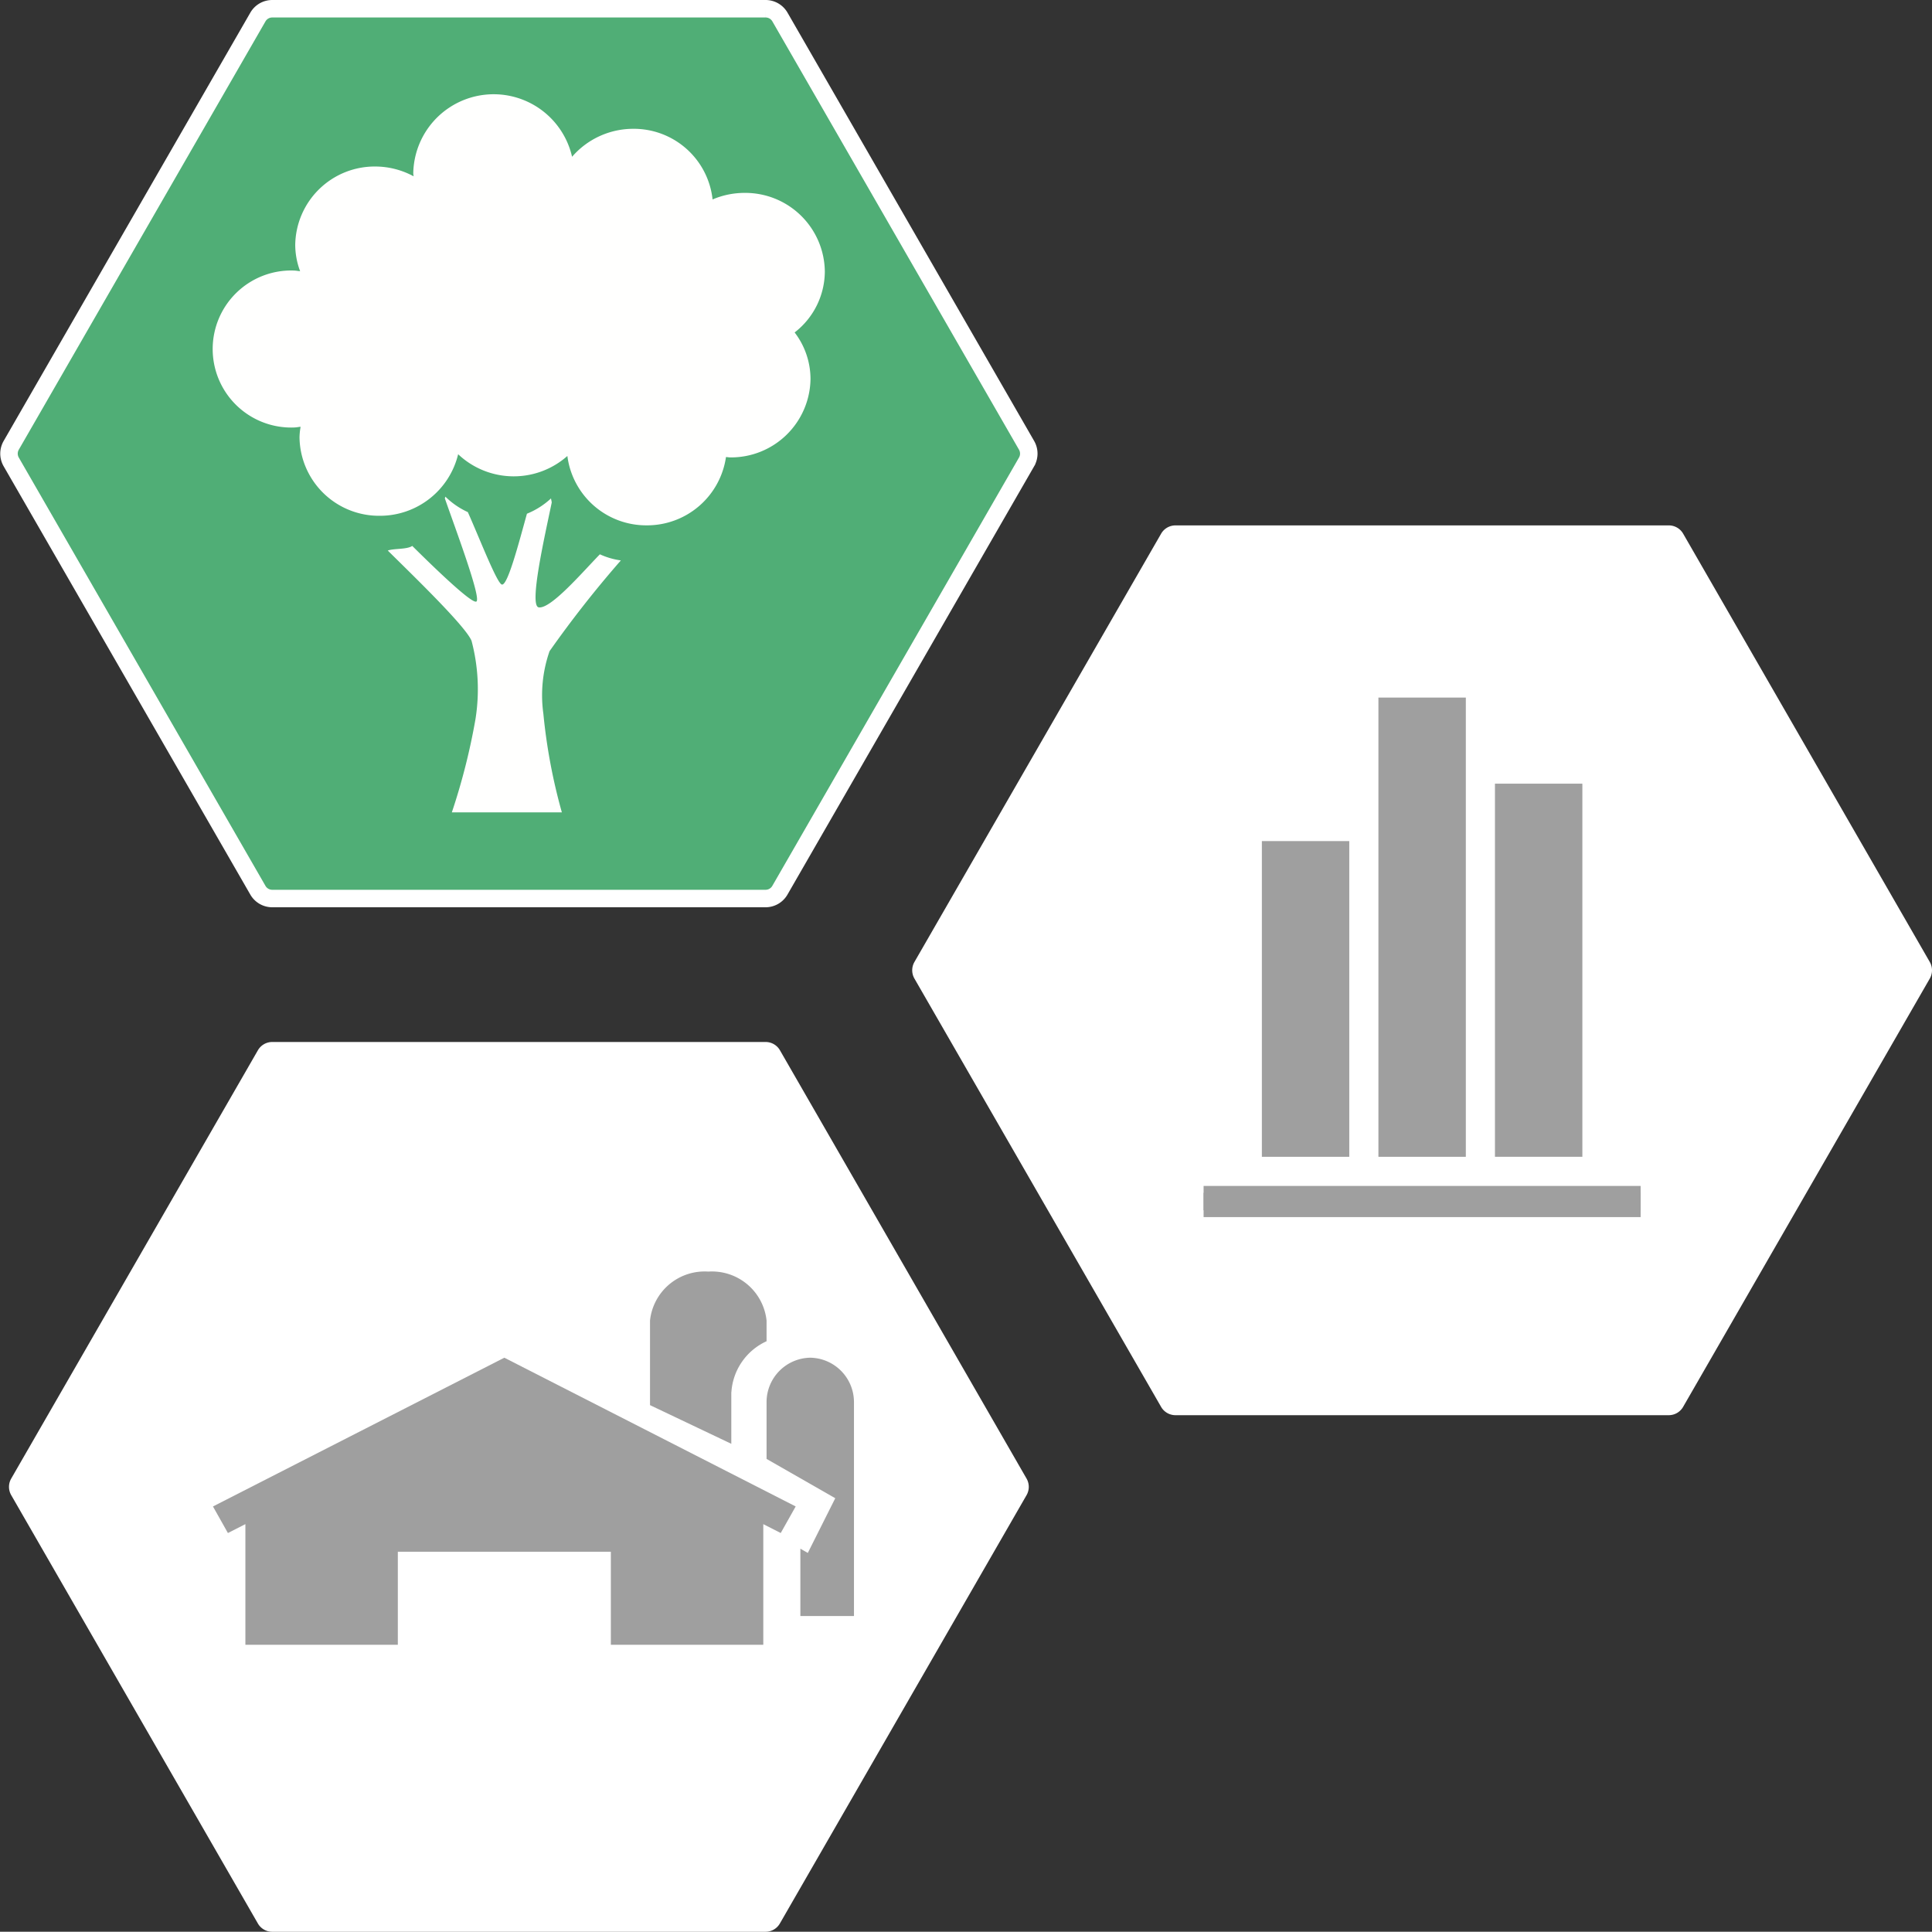 <svg xmlns="http://www.w3.org/2000/svg" width="110.515" height="110.5" viewBox="0 0 110.515 110.5">
  <rect x="0" y="0" width="110.515" height="110.5" fill="#333333" stroke="none"/>
  <g id="Gruppe_438" data-name="Gruppe 438" transform="translate(0.515 0.5)">
    <path id="Fill_12" data-name="Fill 12" d="M43.277,0H15.057a.947.947,0,0,0-.82.475L.127,24.973a.951.951,0,0,0,0,.95l14.11,24.5a.947.947,0,0,0,.82.475h28.22a.946.946,0,0,0,.82-.475l14.11-24.5a.951.951,0,0,0,0-.95L44.1.475A.946.946,0,0,0,43.277,0" fill="#50ae76" stroke="#fff" stroke-width="1"/>
    <path id="Fill_13" data-name="Fill 13" d="M24.814,24.626a4.547,4.547,0,0,1-4.541-3.968,4.627,4.627,0,0,1-6.248-.1,4.6,4.6,0,0,1-4.481,3.521,4.547,4.547,0,0,1-4.593-4.49A3.633,3.633,0,0,1,5,19.067l.011-.078c-.049,0-.1.011-.146.017a2.077,2.077,0,0,1-.273.024,4.492,4.492,0,1,1,0-8.981,1.838,1.838,0,0,1,.239.021c.052.007.1.013.155.017a4.31,4.31,0,0,1-.28-1.493A4.548,4.548,0,0,1,9.3,4.1a4.618,4.618,0,0,1,2.176.559c0-.025-.005-.05-.009-.075a.637.637,0,0,1-.009-.1,4.6,4.6,0,0,1,9.084-.941,4.625,4.625,0,0,1,3.489-1.6,4.531,4.531,0,0,1,4.548,4.041,4.654,4.654,0,0,1,1.827-.375A4.549,4.549,0,0,1,35,10.11a4.431,4.431,0,0,1-1.727,3.482,4.389,4.389,0,0,1,.908,2.657,4.549,4.549,0,0,1-4.595,4.491.97.97,0,0,1-.132-.012c-.036,0-.072-.01-.108-.011A4.56,4.56,0,0,1,24.814,24.626Z" transform="translate(11.667 4.925)" fill="#fffffe"/>
    <path id="Fill_14" data-name="Fill 14" d="M9.252,8.841a62.764,62.764,0,0,1,4.081-5.194,4.245,4.245,0,0,1-1.2-.349c-.969.989-2.807,3.146-3.5,3.034-.566-.092.344-4.06.746-6C9.372.255,9.346.179,9.337.1A4.505,4.505,0,0,1,7.96.976c-.486,1.752-1.127,4.21-1.451,4.045-.3-.155-1.269-2.657-1.93-4.137A4.484,4.484,0,0,1,3.295,0c-.007.033-.022.064-.03.1.59,1.7,2.072,5.643,1.811,5.893C4.868,6.19,2.81,4.216,1.4,2.818c-.306.21-1.05.137-1.4.264C1.42,4.49,4.443,7.4,4.791,8.245a10.831,10.831,0,0,1,.226,4.478A36.535,36.535,0,0,1,3.664,18.06H9.958A32.354,32.354,0,0,1,8.9,12.419a7.658,7.658,0,0,1,.353-3.578" transform="translate(21.667 27.91)" fill="#fffffe"/>
    <path id="Fill_15" data-name="Fill 15" d="M43.277,0H15.057a.947.947,0,0,0-.82.475L.127,24.973a.95.95,0,0,0,0,.95l14.109,24.5a.947.947,0,0,0,.82.475h28.22a.946.946,0,0,0,.82-.475l14.11-24.5a.951.951,0,0,0,0-.95L44.1.475A.946.946,0,0,0,43.277,0" transform="translate(0 59.104)" fill="#fff"/>
    <path id="Fill_26" data-name="Fill 26" d="M5,2.525A2.543,2.543,0,0,0,2.5,0,2.543,2.543,0,0,0,0,2.525H0V5.789L3.93,8.038l-1.571,3.13-.425-.243v3.852H5V2.525Z" transform="translate(43.334 77.164)" fill="#9f9f9f"/>
    <path id="Fill_27" data-name="Fill 27" d="M4.65,6.9h.005A3.446,3.446,0,0,1,6.667,3.984V2.8h0A3.141,3.141,0,0,0,3.333,0,3.142,3.142,0,0,0,0,2.8H0V7.639L4.65,9.851Z" transform="translate(36.667 72.238)" fill="#9f9f9f"/>
    <path id="Fill_28" data-name="Fill 28" d="M32.478,10.028l.855-1.52L16.667,0,0,8.509l.855,1.52,1-.509v6.9h8.72V11.1H22.76v5.321h8.72v-6.9Z" transform="translate(11.667 77.164)" fill="#9f9f9f"/>
    <path id="Fill_12-2" data-name="Fill 12" d="M43.277,0H15.057a.947.947,0,0,0-.82.475L.127,24.973a.951.951,0,0,0,0,.95l14.11,24.5a.947.947,0,0,0,.82.475h28.22a.946.946,0,0,0,.82-.475l14.11-24.5a.951.951,0,0,0,0-.95L44.1.475A.946.946,0,0,0,43.277,0" transform="translate(51.666 29.554)" fill="#fff"/>
    <path id="Fill_4" data-name="Fill 4" d="M0,18.06H5V0H0Z" transform="translate(71.667 47.612)" fill="#9f9f9f"/>
    <path id="Fill_6" data-name="Fill 6" d="M0,26.269H5V0H0Z" transform="translate(78.334 39.403)" fill="#9f9f9f"/>
    <path id="Fill_7" data-name="Fill 7" d="M0,21.343H5V0H0Z" transform="translate(85 44.328)" fill="#9f9f9f"/>
    <g id="Group_10" data-name="Group 10" transform="translate(68.333 68.23)">
      <path id="Fill_8" data-name="Fill 8" d="M0,.5H25" transform="translate(0 -0.5)" fill="#fffffe" stroke="#9f9f9f" stroke-width="1"/>
      <path id="Stroke_9" data-name="Stroke 9" d="M0,.5H25" transform="translate(0 -0.5)" fill="none" stroke="#9f9f9f" stroke-miterlimit="10" stroke-width="1.782"/>
    </g>
  </g>
</svg>
